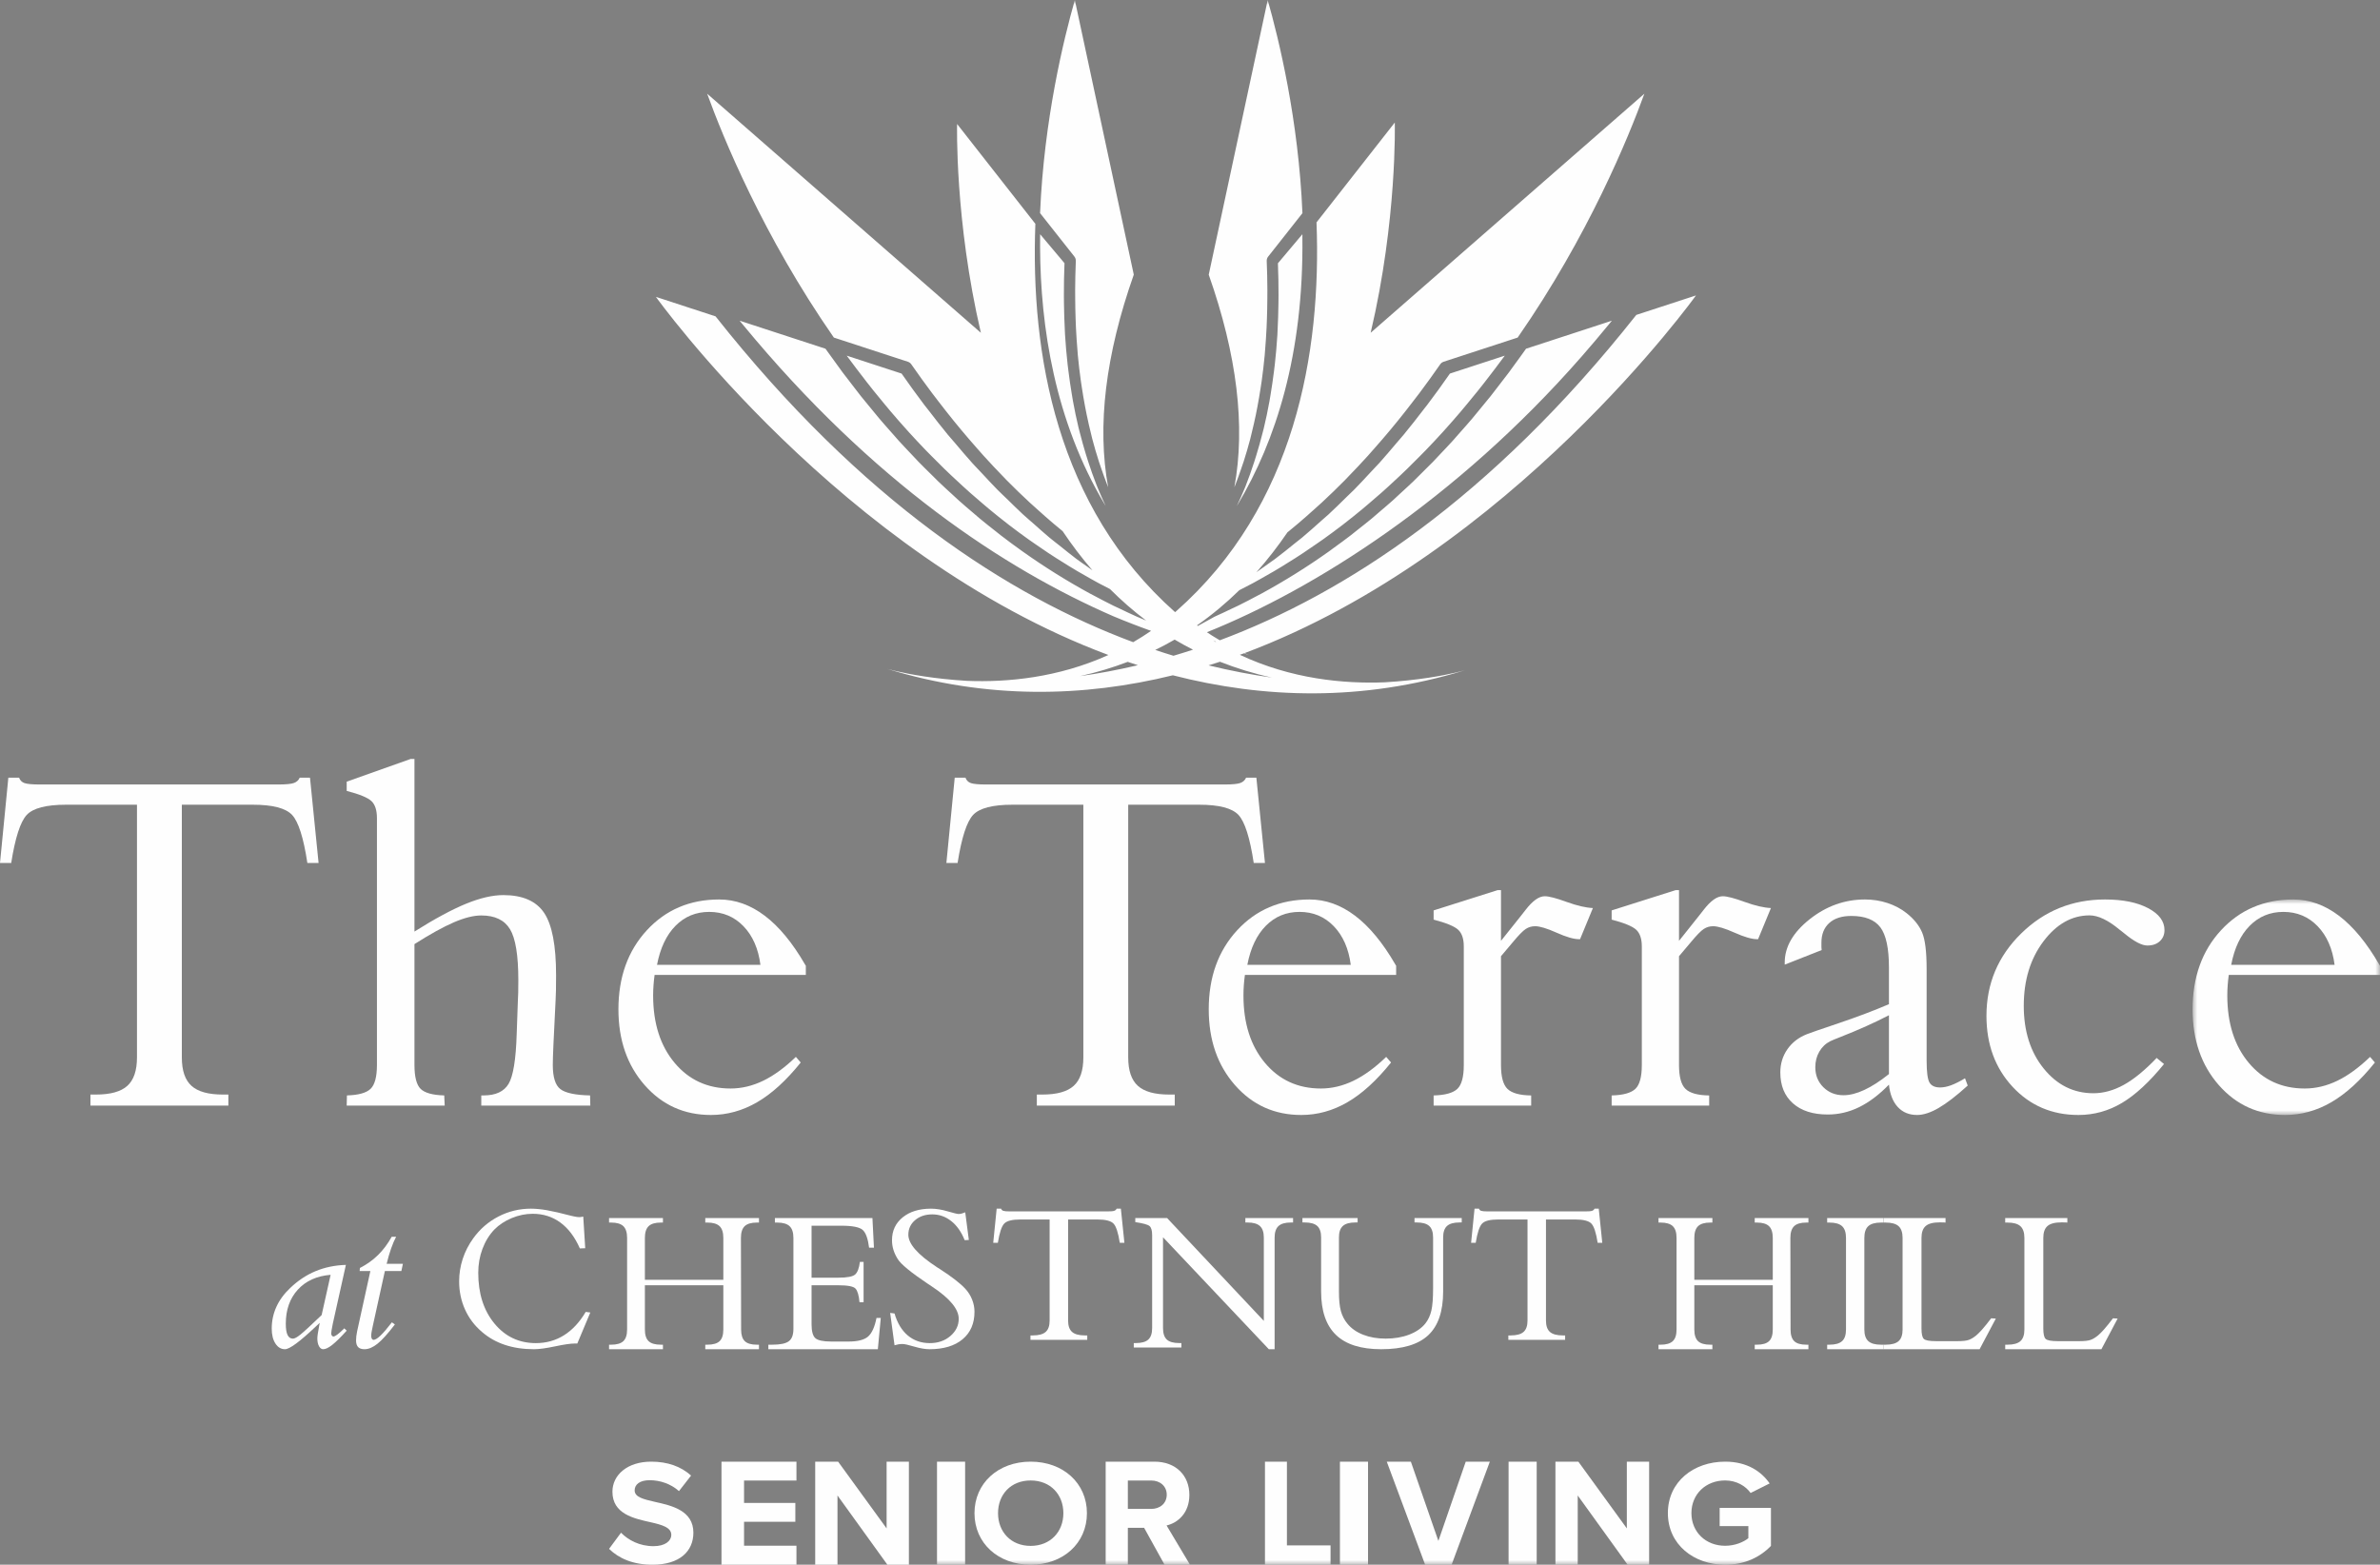 <?xml version="1.0" encoding="UTF-8"?>
<svg xmlns="http://www.w3.org/2000/svg" xmlns:xlink="http://www.w3.org/1999/xlink" width="254px" height="167px" viewBox="0 0 254 167" version="1.1">
  <rect x="0" y="0" width="254" height="167" fill="#808080" stroke="none"/>
  <title>Cut Assets/Homepage/Assets/Footer/bridgeseniorliving-terranceatchestnuthill-hp2023-footer-logo</title>
  <defs>
    <polygon id="path-1" points="0 0 20 0 20 23 0 23"></polygon>
    <polygon id="path-3" points="0 167 254 167 254 0 0 0"></polygon>
  </defs>
  <g id="Symbols" stroke="none" stroke-width="1" fill="none" fill-rule="evenodd">
    <g id="Footer" transform="translate(-212, -209)">
      <g id="Group-85" transform="translate(212, 209)">
        <path d="M19.406,112.856 C19.406,114.261 19.751,115.273 20.438,115.892 C21.126,116.512 22.242,116.821 23.787,116.821 L24.373,116.821 L24.373,118 L9.653,118 L9.653,116.821 L10.238,116.821 C11.783,116.821 12.9,116.512 13.587,115.892 C14.275,115.273 14.618,114.261 14.618,112.856 L14.618,85.886 L7.054,85.886 C4.932,85.886 3.531,86.249 2.852,86.976 C2.173,87.704 1.621,89.414 1.196,92.107 L0,92.107 L0.891,83 L2.037,83 C2.139,83.284 2.33,83.477 2.61,83.576 C2.89,83.677 3.447,83.728 4.279,83.728 L29.671,83.728 C30.519,83.728 31.088,83.673 31.377,83.564 C31.665,83.456 31.869,83.267 31.988,83 L33.083,83 L34,92.107 L32.803,92.107 C32.396,89.414 31.852,87.704 31.173,86.976 C30.494,86.249 29.093,85.886 26.971,85.886 L19.406,85.886 L19.406,112.856 Z" id="Fill-1" fill="#FEFEFE"></path>
        <path d="M55.267,106.854 C55.284,106.568 55.296,106.269 55.305,105.957 C55.313,105.646 55.317,105.195 55.317,104.605 C55.317,101.96 55.021,100.149 54.429,99.171 C53.837,98.195 52.815,97.706 51.364,97.706 C50.546,97.706 49.57,97.95 48.436,98.439 C47.302,98.927 45.9,99.703 44.232,100.764 L44.232,113.653 C44.232,114.933 44.453,115.789 44.895,116.218 C45.337,116.647 46.175,116.88 47.41,116.913 L47.46,118 L37,118 L37.025,116.913 C38.26,116.88 39.102,116.643 39.553,116.206 C40.003,115.768 40.228,114.917 40.228,113.653 L40.228,87.319 C40.228,86.476 40.032,85.87 39.64,85.499 C39.248,85.129 38.368,84.766 37,84.412 L37,83.426 L43.831,81 L44.232,81 L44.232,99.424 C46.4,98.06 48.235,97.07 49.737,96.455 C51.239,95.84 52.564,95.532 53.716,95.532 C55.767,95.532 57.22,96.164 58.07,97.428 C58.921,98.692 59.346,100.908 59.346,104.074 C59.346,104.765 59.341,105.3 59.334,105.679 C59.325,106.058 59.312,106.408 59.296,106.728 L59.096,110.848 C59.096,110.966 59.088,111.126 59.071,111.327 C59.021,112.44 58.996,113.215 58.996,113.653 C58.996,114.967 59.267,115.83 59.809,116.243 C60.351,116.656 61.406,116.88 62.974,116.913 L63,118 L51.364,118 L51.364,116.913 L51.614,116.913 C52.898,116.913 53.787,116.501 54.279,115.675 C54.771,114.849 55.058,113.089 55.142,110.393 L55.267,106.854 Z" id="Fill-3" fill="#FEFEFE"></path>
        <path d="M70.119,102.975 L81.155,102.975 C80.931,101.243 80.327,99.868 79.342,98.85 C78.357,97.834 77.14,97.325 75.689,97.325 C74.273,97.325 73.076,97.817 72.101,98.801 C71.125,99.783 70.464,101.176 70.119,102.975 L70.119,102.975 Z M85.456,113.4 C83.918,115.317 82.368,116.729 80.806,117.637 C79.242,118.546 77.597,119 75.87,119 C73.021,119 70.663,117.937 68.798,115.812 C66.932,113.687 66,110.992 66,107.725 C66,104.292 67.011,101.479 69.031,99.288 C71.052,97.097 73.625,96 76.751,96 C80.188,96 83.245,98.317 85.922,102.95 C85.956,103 85.983,103.042 86,103.076 L86,104.051 L69.86,104.051 C69.808,104.433 69.769,104.805 69.744,105.162 C69.718,105.521 69.704,105.884 69.704,106.25 C69.704,109.216 70.469,111.613 71.997,113.437 C73.526,115.262 75.517,116.175 77.969,116.175 C79.143,116.175 80.3,115.9 81.44,115.35 C82.58,114.8 83.746,113.951 84.938,112.8 L85.456,113.4 Z" id="Fill-5" fill="#FEFEFE"></path>
        <path d="M120.406,112.856 C120.406,114.261 120.751,115.273 121.438,115.892 C122.126,116.512 123.242,116.821 124.787,116.821 L125.373,116.821 L125.373,118 L110.653,118 L110.653,116.821 L111.238,116.821 C112.783,116.821 113.9,116.512 114.587,115.892 C115.275,115.273 115.618,114.261 115.618,112.856 L115.618,85.886 L108.054,85.886 C105.932,85.886 104.531,86.249 103.852,86.976 C103.173,87.704 102.621,89.414 102.196,92.107 L101,92.107 L101.891,83 L103.037,83 C103.139,83.284 103.33,83.477 103.61,83.576 C103.89,83.677 104.447,83.728 105.279,83.728 L130.671,83.728 C131.519,83.728 132.088,83.673 132.376,83.564 C132.665,83.456 132.869,83.267 132.988,83 L134.083,83 L135,92.107 L133.802,92.107 C133.395,89.414 132.852,87.704 132.173,86.976 C131.494,86.249 130.093,85.886 127.971,85.886 L120.406,85.886 L120.406,112.856 Z" id="Fill-7" fill="#FEFEFE"></path>
        <path d="M133.119,102.975 L144.156,102.975 C143.931,101.243 143.327,99.868 142.342,98.85 C141.357,97.834 140.14,97.325 138.69,97.325 C137.274,97.325 136.077,97.817 135.101,98.801 C134.125,99.783 133.464,101.176 133.119,102.975 L133.119,102.975 Z M148.456,113.4 C146.918,115.317 145.369,116.729 143.806,117.637 C142.242,118.546 140.598,119 138.87,119 C136.021,119 133.663,117.937 131.798,115.812 C129.932,113.687 129,110.992 129,107.725 C129,104.292 130.011,101.479 132.032,99.288 C134.052,97.097 136.626,96 139.751,96 C143.189,96 146.245,98.317 148.923,102.95 C148.956,103 148.983,103.042 149,103.076 L149,104.051 L132.86,104.051 C132.809,104.433 132.769,104.805 132.744,105.162 C132.718,105.521 132.705,105.884 132.705,106.25 C132.705,109.216 133.47,111.613 134.997,113.437 C136.526,115.262 138.517,116.175 140.969,116.175 C142.143,116.175 143.3,115.9 144.44,115.35 C145.581,114.8 146.747,113.951 147.938,112.8 L148.456,113.4 Z" id="Fill-9" fill="#FEFEFE"></path>
        <path d="M156.22,101.021 C156.22,100.198 156.021,99.602 155.621,99.232 C155.222,98.862 154.348,98.502 153,98.149 L153,97.166 L159.84,95 L160.19,95 L160.19,100.416 L162.337,97.721 C162.453,97.587 162.611,97.385 162.811,97.116 C163.56,96.142 164.242,95.655 164.858,95.655 C165.308,95.655 166.085,95.857 167.192,96.26 C168.298,96.662 169.235,96.881 170,96.914 L168.627,100.239 L168.527,100.239 C167.961,100.239 167.162,100.009 166.13,99.547 C165.098,99.086 164.334,98.854 163.834,98.854 C163.469,98.854 163.135,98.951 162.836,99.144 C162.537,99.337 162.087,99.795 161.487,100.518 L160.19,102.054 L160.19,113.667 C160.19,114.927 160.422,115.779 160.888,116.224 C161.354,116.669 162.194,116.9 163.411,116.916 L163.411,118 L153,118 L153,116.916 C154.232,116.884 155.076,116.648 155.535,116.212 C155.992,115.775 156.22,114.927 156.22,113.667 L156.22,101.021 Z" id="Fill-11" fill="#FEFEFE"></path>
        <path d="M175.22,101.021 C175.22,100.198 175.02,99.602 174.621,99.232 C174.222,98.862 173.348,98.502 172,98.149 L172,97.166 L178.84,95 L179.189,95 L179.189,100.416 L181.335,97.721 C181.453,97.587 181.611,97.385 181.81,97.116 C182.559,96.142 183.241,95.655 183.858,95.655 C184.306,95.655 185.085,95.857 186.191,96.26 C187.298,96.662 188.234,96.881 189,96.914 L187.627,100.239 L187.527,100.239 C186.961,100.239 186.162,100.009 185.13,99.547 C184.098,99.086 183.332,98.854 182.833,98.854 C182.467,98.854 182.135,98.951 181.835,99.144 C181.535,99.337 181.086,99.795 180.487,100.518 L179.189,102.054 L179.189,113.667 C179.189,114.927 179.422,115.779 179.888,116.224 C180.354,116.669 181.194,116.9 182.409,116.916 L182.409,118 L172,118 L172,116.916 C173.231,116.884 174.076,116.648 174.533,116.212 C174.991,115.775 175.22,114.927 175.22,113.667 L175.22,101.021 Z" id="Fill-13" fill="#FEFEFE"></path>
        <path d="M201.593,108.354 C200.078,109.141 198.364,109.91 196.45,110.664 C195.892,110.881 195.527,111.033 195.353,111.116 C194.847,111.367 194.452,111.74 194.165,112.234 C193.878,112.727 193.734,113.284 193.734,113.903 C193.734,114.757 194.021,115.468 194.595,116.038 C195.171,116.607 195.884,116.892 196.737,116.892 C197.416,116.892 198.16,116.703 198.969,116.326 C199.779,115.949 200.654,115.385 201.593,114.632 L201.593,108.354 Z M201.593,115.762 C200.549,116.833 199.492,117.632 198.421,118.16 C197.35,118.687 196.232,118.95 195.066,118.95 C193.481,118.95 192.242,118.552 191.346,117.758 C190.449,116.963 190,115.861 190,114.455 C190,113.535 190.252,112.71 190.757,111.983 C191.263,111.254 191.967,110.715 192.872,110.363 C193.117,110.262 194.231,109.877 196.215,109.208 C198.199,108.538 199.992,107.86 201.593,107.173 L201.593,103.256 C201.593,101.215 201.288,99.788 200.679,98.975 C200.069,98.163 199.034,97.758 197.572,97.758 C196.563,97.758 195.779,98.009 195.222,98.511 C194.665,99.013 194.387,99.716 194.387,100.619 L194.387,101.097 C194.387,101.197 194.395,101.298 194.413,101.399 L190.471,102.955 L190.471,102.729 C190.471,101.056 191.359,99.515 193.133,98.109 C194.91,96.702 196.875,96 199.034,96 C199.87,96 200.67,96.126 201.437,96.377 C202.202,96.628 202.881,96.987 203.473,97.456 C204.256,98.076 204.809,98.762 205.131,99.515 C205.453,100.269 205.614,101.565 205.614,103.407 L205.614,103.809 L205.614,113.175 C205.614,114.414 205.718,115.205 205.927,115.548 C206.136,115.891 206.51,116.062 207.049,116.062 C207.415,116.062 207.811,115.983 208.239,115.824 C208.663,115.665 209.156,115.418 209.713,115.083 L210,115.861 C208.799,116.95 207.768,117.745 206.906,118.247 C206.045,118.749 205.275,119 204.596,119 C203.743,119 203.055,118.715 202.533,118.147 C202.011,117.578 201.698,116.782 201.593,115.762 L201.593,115.762 Z" id="Fill-15" fill="#FEFEFE"></path>
        <path d="M230.95,113.562 C229.394,115.474 227.897,116.858 226.46,117.716 C225.022,118.571 223.475,119 221.817,119 C218.992,119 216.65,117.998 214.79,115.994 C212.929,113.989 212,111.467 212,108.422 C212,104.981 213.234,102.05 215.704,99.63 C218.172,97.211 221.158,96 224.658,96 C226.552,96 228.082,96.308 229.249,96.924 C230.417,97.539 231,98.32 231,99.268 C231,99.751 230.835,100.146 230.505,100.453 C230.176,100.761 229.732,100.914 229.174,100.914 C228.581,100.914 227.77,100.49 226.739,99.642 C226.569,99.51 226.434,99.401 226.333,99.318 C226.316,99.301 226.282,99.276 226.231,99.243 C224.997,98.212 223.923,97.697 223.009,97.697 C221.115,97.697 219.471,98.624 218.076,100.478 C216.681,102.333 215.982,104.624 215.982,107.351 C215.982,110.061 216.693,112.294 218.114,114.048 C219.534,115.803 221.301,116.68 223.416,116.68 C224.497,116.68 225.58,116.38 226.662,115.782 C227.745,115.183 228.912,114.227 230.164,112.913 L230.95,113.562 Z" id="Fill-17" fill="#FEFEFE"></path>
        <g id="Group-21" transform="translate(234, 96)">
          <mask id="mask-2" fill="white">
            <use xlink:href="#path-1"></use>
          </mask>
          <g id="Clip-20"></g>
          <path d="M4.119,6.975 L15.155,6.975 C14.93,5.243 14.326,3.868 13.341,2.85 C12.357,1.834 11.14,1.325 9.688,1.325 C8.273,1.325 7.076,1.817 6.101,2.801 C5.125,3.783 4.464,5.176 4.119,6.975 L4.119,6.975 Z M19.456,17.4 C17.919,19.317 16.368,20.729 14.806,21.637 C13.242,22.546 11.597,23 9.87,23 C7.021,23 4.663,21.937 2.797,19.812 C0.932,17.687 0,14.992 0,11.725 C0,8.292 1.011,5.479 3.031,3.288 C5.052,1.097 7.625,0 10.751,0 C14.188,0 17.245,2.317 19.922,6.95 C19.957,7 19.982,7.042 20,7.076 L20,8.051 L3.861,8.051 C3.808,8.433 3.769,8.805 3.744,9.162 C3.717,9.521 3.704,9.884 3.704,10.25 C3.704,13.216 4.468,15.613 5.997,17.437 C7.526,19.262 9.517,20.175 11.969,20.175 C13.144,20.175 14.3,19.9 15.44,19.35 C16.579,18.8 17.745,17.951 18.938,16.8 L19.456,17.4 Z" id="Fill-19" fill="#FEFEFE" mask="url(#mask-2)"></path>
        </g>
        <path d="M34.326,140.356 L35.285,136.06 C33.807,136.179 32.641,136.707 31.785,137.643 C30.929,138.58 30.501,139.795 30.501,141.287 C30.501,141.821 30.564,142.22 30.688,142.479 C30.812,142.74 31.006,142.871 31.269,142.871 C31.439,142.871 31.707,142.725 32.073,142.43 C32.438,142.136 33.19,141.445 34.326,140.356 M36.914,135 L35.519,141.268 C35.455,141.591 35.411,141.826 35.386,141.975 C35.36,142.123 35.348,142.237 35.348,142.317 C35.348,142.41 35.372,142.487 35.418,142.549 C35.464,142.612 35.519,142.644 35.583,142.644 C35.675,142.644 35.821,142.569 36.02,142.42 C36.218,142.272 36.46,142.056 36.744,141.772 L37,142.02 C36.361,142.726 35.846,143.232 35.455,143.539 C35.064,143.846 34.745,144 34.496,144 C34.312,144 34.161,143.892 34.043,143.678 C33.926,143.463 33.868,143.188 33.868,142.851 C33.868,142.634 33.928,142.207 34.049,141.574 C34.084,141.402 34.109,141.274 34.123,141.188 L33.666,141.613 C31.982,143.205 30.899,144 30.417,144 C29.998,144 29.656,143.798 29.394,143.396 C29.131,142.993 29,142.459 29,141.792 C29,140.98 29.165,140.209 29.495,139.48 C29.825,138.751 30.321,138.076 30.981,137.456 C31.805,136.67 32.704,136.074 33.681,135.668 C34.658,135.262 35.735,135.039 36.914,135" id="Fill-22" fill="#FEFEFE"></path>
        <path d="M39.78,141.544 C39.729,141.767 39.688,141.967 39.659,142.148 C39.63,142.328 39.615,142.47 39.615,142.574 C39.615,142.707 39.639,142.81 39.686,142.887 C39.734,142.963 39.795,143.001 39.868,143.001 C40.044,143.001 40.293,142.847 40.615,142.538 C40.938,142.229 41.341,141.759 41.824,141.128 L42.143,141.357 C41.403,142.328 40.788,143.012 40.297,143.407 C39.806,143.803 39.34,144 38.901,144 C38.593,144 38.366,143.924 38.219,143.771 C38.073,143.619 38,143.383 38,143.064 C38,142.918 38.009,142.767 38.027,142.61 C38.045,142.454 38.073,142.287 38.11,142.106 L39.527,135.653 L38.384,135.653 L38.407,135.331 C39.132,134.963 39.775,134.505 40.335,133.957 C40.896,133.409 41.385,132.756 41.802,132 L42.275,132 C42.092,132.34 41.914,132.755 41.742,133.244 C41.57,133.733 41.41,134.28 41.264,134.883 L43,134.883 L42.835,135.653 L41.077,135.653 L39.78,141.544 Z" id="Fill-24" fill="#FEFEFE"></path>
        <path d="M61.885,133.243 C61.349,132.025 60.655,131.103 59.804,130.481 C58.953,129.858 57.972,129.546 56.86,129.546 C56.102,129.546 55.355,129.698 54.618,130.002 C53.881,130.308 53.258,130.718 52.749,131.237 C52.206,131.811 51.786,132.497 51.488,133.295 C51.189,134.093 51.04,134.945 51.04,135.849 C51.04,138.053 51.615,139.856 52.764,141.253 C53.913,142.649 55.389,143.349 57.191,143.349 C58.303,143.349 59.305,143.068 60.196,142.507 C61.087,141.947 61.858,141.118 62.508,140.018 L63,140.082 L61.613,143.39 L61.352,143.39 C60.903,143.39 60.2,143.492 59.242,143.695 C58.283,143.897 57.533,144 56.99,144 C55.845,144 54.809,143.845 53.885,143.537 C52.96,143.229 52.142,142.767 51.433,142.151 C50.641,141.478 50.039,140.678 49.623,139.75 C49.208,138.823 49,137.823 49,136.752 C49,135.94 49.127,135.143 49.382,134.361 C49.636,133.581 50.012,132.848 50.508,132.162 C51.225,131.167 52.122,130.391 53.201,129.834 C54.28,129.278 55.432,129 56.659,129 C57.168,129 57.735,129.055 58.362,129.163 C58.989,129.272 59.848,129.469 60.94,129.755 C60.994,129.77 61.071,129.788 61.171,129.809 C61.453,129.871 61.664,129.904 61.804,129.904 C61.878,129.904 61.952,129.898 62.026,129.886 C62.099,129.876 62.173,129.861 62.246,129.84 L62.458,133.223 L61.885,133.243 Z" id="Fill-26" fill="#FEFEFE"></path>
        <path d="M68.824,141.899 C68.824,142.473 68.956,142.886 69.221,143.139 C69.485,143.392 69.922,143.518 70.532,143.518 L70.75,143.518 L70.75,144 L65,144 L65,143.518 L65.218,143.518 C65.82,143.518 66.256,143.392 66.524,143.139 C66.792,142.886 66.926,142.473 66.926,141.899 L66.926,132.122 C66.926,131.541 66.792,131.123 66.524,130.866 C66.256,130.61 65.82,130.482 65.218,130.482 L65,130.482 L65,130 L70.75,130 L70.75,130.482 L70.532,130.482 C69.929,130.482 69.494,130.61 69.225,130.866 C68.958,131.123 68.824,131.541 68.824,132.122 L68.824,136.59 L77.196,136.59 L77.196,132.122 C77.196,131.541 77.062,131.123 76.794,130.866 C76.526,130.61 76.09,130.482 75.488,130.482 L75.269,130.482 L75.269,130 L81,130 L81,130.482 L80.782,130.482 C80.18,130.482 79.744,130.61 79.476,130.866 C79.208,131.123 79.074,131.541 79.074,132.122 L79.094,141.899 C79.094,142.473 79.224,142.886 79.486,143.139 C79.747,143.392 80.18,143.518 80.782,143.518 L81,143.518 L81,144 L75.269,144 L75.269,143.518 L75.488,143.518 C76.097,143.518 76.534,143.392 76.799,143.139 C77.064,142.886 77.196,142.473 77.196,141.899 L77.196,137.175 L68.824,137.175 L68.824,141.899 Z" id="Fill-28" fill="#FEFEFE"></path>
        <path d="M82,144 L82,143.518 L82.416,143.518 C83.267,143.518 83.856,143.395 84.184,143.149 C84.512,142.903 84.675,142.467 84.675,141.837 L84.675,132.122 C84.675,131.541 84.539,131.123 84.265,130.866 C83.991,130.61 83.547,130.482 82.933,130.482 L82.699,130.482 L82.699,130 L93.108,130 L93.27,133.167 L92.753,133.167 C92.631,132.203 92.404,131.572 92.07,131.271 C91.735,130.97 90.973,130.819 89.784,130.819 L86.612,130.819 L86.612,136.365 L89.47,136.365 C90.423,136.365 91.023,136.248 91.274,136.016 C91.523,135.784 91.689,135.34 91.77,134.684 L92.165,134.684 L92.165,138.989 L91.73,138.989 C91.662,138.25 91.518,137.763 91.299,137.528 C91.079,137.292 90.47,137.175 89.47,137.175 L86.612,137.175 L86.612,141.335 C86.612,142.087 86.747,142.582 87.017,142.821 C87.287,143.06 87.855,143.181 88.72,143.181 L90.554,143.181 C91.534,143.181 92.228,143.004 92.637,142.653 C93.046,142.3 93.348,141.636 93.544,140.659 L94,140.659 L93.686,144 L82,144 Z" id="Fill-30" fill="#FEFEFE"></path>
        <path d="M95.467,143.579 L95,140.124 L95.467,140.187 C95.765,141.209 96.237,141.992 96.884,142.535 C97.531,143.077 98.314,143.349 99.235,143.349 C100.107,143.349 100.839,143.095 101.431,142.587 C102.022,142.079 102.318,141.468 102.318,140.754 C102.318,139.724 101.38,138.587 99.505,137.34 C99.353,137.235 99.239,137.158 99.163,137.108 C99.135,137.088 99.087,137.056 99.017,137.015 C97.211,135.803 96.142,134.924 95.81,134.379 C95.603,134.048 95.449,133.719 95.348,133.39 C95.247,133.061 95.197,132.718 95.197,132.361 C95.197,131.353 95.578,130.541 96.34,129.924 C97.1,129.308 98.107,129 99.359,129 C99.9,129 100.491,129.094 101.135,129.284 C101.778,129.472 102.166,129.567 102.297,129.567 C102.408,129.567 102.522,129.551 102.64,129.52 C102.758,129.488 102.882,129.445 103.013,129.389 L103.397,132.34 L102.951,132.361 C102.598,131.479 102.121,130.799 101.519,130.324 C100.917,129.848 100.242,129.609 99.495,129.609 C98.754,129.609 98.144,129.814 97.662,130.224 C97.181,130.633 96.941,131.153 96.941,131.783 C96.941,132.757 97.945,133.901 99.951,135.218 C99.986,135.239 100.006,135.253 100.013,135.26 C100.083,135.303 100.183,135.365 100.315,135.45 C101.588,136.275 102.488,136.972 103.013,137.54 C103.325,137.876 103.567,138.259 103.741,138.689 C103.913,139.121 104,139.557 104,139.997 C104,141.252 103.576,142.232 102.728,142.939 C101.88,143.646 100.702,144 99.194,144 C98.744,144 98.204,143.907 97.574,143.722 C96.944,143.536 96.526,143.443 96.319,143.443 C96.16,143.443 96.011,143.455 95.872,143.48 C95.734,143.505 95.599,143.537 95.467,143.579" id="Fill-32" fill="#FEFEFE"></path>
        <path d="M113.991,140.943 C113.991,141.504 114.133,141.909 114.416,142.156 C114.699,142.405 115.158,142.528 115.795,142.528 L116.035,142.528 L116.035,143 L109.974,143 L109.974,142.528 L110.216,142.528 C110.852,142.528 111.312,142.405 111.595,142.156 C111.878,141.909 112.019,141.504 112.019,140.943 L112.019,130.154 L108.905,130.154 C108.03,130.154 107.454,130.299 107.175,130.59 C106.895,130.882 106.667,131.566 106.493,132.643 L106,132.643 L106.367,129 L106.839,129 C106.881,129.113 106.959,129.19 107.074,129.231 C107.19,129.271 107.419,129.291 107.762,129.291 L118.217,129.291 C118.566,129.291 118.801,129.27 118.92,129.226 C119.038,129.183 119.122,129.107 119.171,129 L119.622,129 L120,132.643 L119.507,132.643 C119.339,131.566 119.115,130.882 118.836,130.59 C118.556,130.299 117.979,130.154 117.106,130.154 L113.991,130.154 L113.991,140.943 Z" id="Fill-34" fill="#FEFEFE"></path>
        <path d="M124.121,141.745 C124.121,142.311 124.256,142.719 124.525,142.968 C124.794,143.219 125.239,143.343 125.858,143.343 L126.081,143.343 L126.081,143.819 L121,143.819 L121,143.343 L121.222,143.343 C121.834,143.343 122.278,143.219 122.55,142.968 C122.823,142.719 122.959,142.311 122.959,141.745 L122.959,131.821 C122.959,131.328 122.864,131.005 122.677,130.85 C122.488,130.695 121.983,130.556 121.161,130.435 L121.161,130 L124.555,130 L134.879,140.977 L134.879,132.095 C134.879,131.521 134.741,131.108 134.465,130.855 C134.188,130.602 133.747,130.476 133.141,130.476 L132.909,130.476 L132.909,130 L138,130 L138,130.476 L137.767,130.476 C137.161,130.476 136.72,130.602 136.444,130.855 C136.169,131.108 136.03,131.521 136.03,132.095 L136.03,144 L135.413,144 L124.121,132.053 L124.121,141.745 Z" id="Fill-36" fill="#FEFEFE"></path>
        <path d="M144.888,130 L144.888,130.471 L144.653,130.471 C144.04,130.471 143.594,130.596 143.314,130.846 C143.035,131.096 142.896,131.505 142.896,132.072 L142.896,137.846 C142.896,138.733 142.965,139.429 143.104,139.932 C143.245,140.436 143.473,140.882 143.795,141.268 C144.21,141.782 144.773,142.177 145.481,142.453 C146.19,142.731 146.991,142.869 147.884,142.869 C148.824,142.869 149.666,142.723 150.413,142.434 C151.159,142.144 151.734,141.741 152.136,141.229 C152.428,140.854 152.637,140.402 152.76,139.872 C152.883,139.342 152.943,138.553 152.943,137.505 L152.943,132.072 C152.943,131.505 152.805,131.096 152.529,130.846 C152.254,130.596 151.805,130.471 151.185,130.471 L150.961,130.471 L150.961,130 L156,130 L156,130.471 L155.775,130.471 C155.155,130.471 154.707,130.596 154.431,130.846 C154.155,131.096 154.016,131.505 154.016,132.072 L154.016,137.846 C154.016,139.966 153.484,141.523 152.417,142.514 C151.351,143.505 149.679,144 147.403,144 C145.242,144 143.634,143.491 142.578,142.473 C141.522,141.456 140.994,139.913 140.994,137.846 L140.994,132.072 C140.994,131.505 140.856,131.096 140.58,130.846 C140.303,130.596 139.855,130.471 139.235,130.471 L139,130.471 L139,130 L144.888,130 Z" id="Fill-38" fill="#FEFEFE"></path>
        <path d="M164.991,140.943 C164.991,141.504 165.133,141.909 165.415,142.156 C165.698,142.405 166.158,142.528 166.795,142.528 L167.035,142.528 L167.035,143 L160.974,143 L160.974,142.528 L161.215,142.528 C161.852,142.528 162.312,142.405 162.595,142.156 C162.878,141.909 163.02,141.504 163.02,140.943 L163.02,130.154 L159.905,130.154 C159.031,130.154 158.454,130.299 158.175,130.59 C157.895,130.882 157.667,131.566 157.493,132.643 L157,132.643 L157.367,129 L157.84,129 C157.881,129.113 157.959,129.19 158.075,129.231 C158.19,129.271 158.42,129.291 158.763,129.291 L169.217,129.291 C169.566,129.291 169.801,129.27 169.919,129.226 C170.038,129.183 170.123,129.107 170.171,129 L170.622,129 L171,132.643 L170.507,132.643 C170.339,131.566 170.115,130.882 169.836,130.59 C169.555,130.299 168.979,130.154 168.106,130.154 L164.991,130.154 L164.991,140.943 Z" id="Fill-40" fill="#FEFEFE"></path>
        <path d="M180.823,141.899 C180.823,142.473 180.956,142.886 181.22,143.139 C181.486,143.392 181.922,143.518 182.532,143.518 L182.75,143.518 L182.75,144 L177,144 L177,143.518 L177.218,143.518 C177.82,143.518 178.256,143.392 178.524,143.139 C178.792,142.886 178.926,142.473 178.926,141.899 L178.926,132.122 C178.926,131.541 178.792,131.123 178.524,130.866 C178.256,130.61 177.82,130.482 177.218,130.482 L177,130.482 L177,130 L182.75,130 L182.75,130.482 L182.532,130.482 C181.929,130.482 181.494,130.61 181.225,130.866 C180.957,131.123 180.823,131.541 180.823,132.122 L180.823,136.59 L189.195,136.59 L189.195,132.122 C189.195,131.541 189.061,131.123 188.794,130.866 C188.525,130.61 188.09,130.482 187.488,130.482 L187.269,130.482 L187.269,130 L193,130 L193,130.482 L192.781,130.482 C192.179,130.482 191.744,130.61 191.476,130.866 C191.208,131.123 191.074,131.541 191.074,132.122 L191.093,141.899 C191.093,142.473 191.224,142.886 191.486,143.139 C191.747,143.392 192.179,143.518 192.781,143.518 L193,143.518 L193,144 L187.269,144 L187.269,143.518 L187.488,143.518 C188.096,143.518 188.534,143.392 188.798,143.139 C189.064,142.886 189.195,142.473 189.195,141.899 L189.195,137.175 L180.823,137.175 L180.823,141.899 Z" id="Fill-42" fill="#FEFEFE"></path>
        <path d="M198.968,141.899 C198.968,142.467 199.108,142.877 199.388,143.134 C199.668,143.39 200.123,143.518 200.751,143.518 L201,143.518 L201,144 L195,144 L195,143.518 L195.227,143.518 C195.855,143.518 196.311,143.392 196.59,143.139 C196.87,142.886 197.01,142.473 197.01,141.899 L197.01,132.122 C197.01,131.541 196.87,131.123 196.59,130.866 C196.311,130.61 195.855,130.482 195.227,130.482 L195,130.482 L195,130 L200.98,130 L200.98,130.482 L200.751,130.482 C200.123,130.482 199.668,130.61 199.388,130.866 C199.108,131.123 198.968,131.541 198.968,132.122 L198.968,141.899 Z" id="Fill-44" fill="#FEFEFE"></path>
        <path d="M205.067,141.797 C205.067,142.37 205.15,142.738 205.315,142.898 C205.48,143.059 205.916,143.139 206.619,143.139 L208.933,143.139 C209.468,143.139 209.861,143.094 210.111,143.005 C210.361,142.917 210.623,142.759 210.898,142.535 C211.081,142.384 211.3,142.163 211.558,141.873 C211.814,141.583 212.129,141.192 212.503,140.699 L213,140.731 L211.268,144 L201,144 L201,143.518 L201.233,143.518 C201.873,143.518 202.336,143.392 202.621,143.139 C202.906,142.886 203.049,142.473 203.049,141.899 L203.049,132.122 C203.049,131.541 202.906,131.123 202.621,130.866 C202.336,130.61 201.873,130.482 201.233,130.482 L201,130.482 L201,130 L207.633,130 L207.633,130.482 C207.563,130.476 207.484,130.469 207.395,130.467 C207.308,130.463 207.18,130.462 207.01,130.462 C206.313,130.462 205.815,130.591 205.515,130.851 C205.216,131.11 205.067,131.533 205.067,132.122 L205.067,141.797 Z" id="Fill-46" fill="#FEFEFE"></path>
        <path d="M218.067,141.797 C218.067,142.37 218.15,142.738 218.315,142.898 C218.48,143.059 218.916,143.139 219.619,143.139 L221.933,143.139 C222.468,143.139 222.861,143.094 223.111,143.005 C223.361,142.917 223.623,142.759 223.898,142.535 C224.081,142.384 224.3,142.163 224.558,141.873 C224.814,141.583 225.129,141.192 225.503,140.699 L226,140.731 L224.268,144 L214,144 L214,143.518 L214.233,143.518 C214.873,143.518 215.336,143.392 215.621,143.139 C215.906,142.886 216.049,142.473 216.049,141.899 L216.049,132.122 C216.049,131.541 215.906,131.123 215.621,130.866 C215.336,130.61 214.873,130.482 214.233,130.482 L214,130.482 L214,130 L220.633,130 L220.633,130.482 C220.563,130.476 220.484,130.469 220.395,130.467 C220.308,130.463 220.18,130.462 220.01,130.462 C219.313,130.462 218.815,130.591 218.515,130.851 C218.216,131.11 218.067,131.533 218.067,132.122 L218.067,141.797 Z" id="Fill-48" fill="#FEFEFE"></path>
        <path d="M66.276,163.584 C67.045,164.366 68.24,165.021 69.745,165.021 C71.022,165.021 71.644,164.43 71.644,163.823 C71.644,163.025 70.695,162.753 69.435,162.466 C67.651,162.067 65.36,161.588 65.36,159.209 C65.36,157.437 66.931,156 69.5,156 C71.235,156 72.675,156.511 73.755,157.485 L72.462,159.145 C71.578,158.347 70.4,157.98 69.336,157.98 C68.289,157.98 67.732,158.427 67.732,159.066 C67.732,159.784 68.649,160.007 69.909,160.295 C71.709,160.694 74,161.221 74,163.584 C74,165.531 72.576,167 69.631,167 C67.536,167 66.031,166.314 65,165.308 L66.276,163.584 Z" id="Fill-50" fill="#FEFEFE"></path>
        <polygon id="Fill-52" fill="#FEFEFE" points="77 156 85 156 85 158.012 79.407 158.012 79.407 160.403 84.881 160.403 84.881 162.415 79.407 162.415 79.407 164.972 85 164.972 85 167 77 167"></polygon>
        <polygon id="Fill-54" fill="#FEFEFE" points="89.379 159.612 89.379 167 87 167 87 156 89.446 156 94.621 163.124 94.621 156 97 156 97 167 94.705 167"></polygon>
        <mask id="mask-4" fill="white">
          <use xlink:href="#path-3"></use>
        </mask>
        <g id="Clip-57"></g>
        <polygon id="Fill-56" fill="#FEFEFE" mask="url(#mask-4)" points="100 167 103 167 103 156 100 156"></polygon>
        <path d="M109.991,158.009 C107.874,158.009 106.513,159.507 106.513,161.5 C106.513,163.477 107.874,164.991 109.991,164.991 C112.109,164.991 113.486,163.477 113.486,161.5 C113.486,159.507 112.109,158.009 109.991,158.009 M109.991,156 C113.469,156 116,158.296 116,161.5 C116,164.704 113.469,167 109.991,167 C106.531,167 104,164.704 104,161.5 C104,158.296 106.531,156 109.991,156" id="Fill-58" fill="#FEFEFE" mask="url(#mask-4)"></path>
        <path d="M122.85,158.012 L120.367,158.012 L120.367,161.046 L122.85,161.046 C123.8,161.046 124.517,160.453 124.517,159.529 C124.517,158.606 123.8,158.012 122.85,158.012 L122.85,158.012 Z M122.1,163.058 L120.367,163.058 L120.367,167 L118,167 L118,156 L123.2,156 C125.517,156 126.933,157.501 126.933,159.546 C126.933,161.492 125.7,162.531 124.5,162.811 L127,167 L124.284,167 L122.1,163.058 Z" id="Fill-59" fill="#FEFEFE" mask="url(#mask-4)"></path>
        <polygon id="Fill-60" fill="#FEFEFE" mask="url(#mask-4)" points="135 156 137.344 156 137.344 164.938 142 164.938 142 167 135 167"></polygon>
        <polygon id="Fill-61" fill="#FEFEFE" mask="url(#mask-4)" points="143 167 146 167 146 156 143 156"></polygon>
        <polygon id="Fill-62" fill="#FEFEFE" mask="url(#mask-4)" points="148 156 150.571 156 153.508 164.46 156.428 156 159 156 154.92 167 152.095 167"></polygon>
        <polygon id="Fill-63" fill="#FEFEFE" mask="url(#mask-4)" points="161 167 164 167 164 156 161 156"></polygon>
        <polygon id="Fill-64" fill="#FEFEFE" mask="url(#mask-4)" points="168.379 159.612 168.379 167 166 167 166 156 168.446 156 173.621 163.124 173.621 156 176 156 176 167 173.705 167"></polygon>
        <path d="M184.111,156 C186.487,156 187.985,157.067 188.862,158.324 L186.831,159.343 C186.297,158.595 185.316,158.006 184.111,158.006 C182.028,158.006 180.513,159.486 180.513,161.492 C180.513,163.498 182.028,164.978 184.111,164.978 C185.161,164.978 186.091,164.58 186.59,164.167 L186.59,162.877 L183.526,162.877 L183.526,160.935 L189,160.935 L189,164.994 C187.83,166.204 186.194,167 184.111,167 C180.754,167 178,164.835 178,161.492 C178,158.133 180.754,156 184.111,156" id="Fill-65" fill="#FEFEFE" mask="url(#mask-4)"></path>
        <path d="M114.471,72.508 C114.471,72.508 114.492,72.502 114.529,72.492 C114.493,72.502 114.471,72.508 114.471,72.508" id="Fill-66" fill="#080202" mask="url(#mask-4)"></path>
        <path d="M114.042,72.699 C114.015,72.709 114,72.715 114,72.715 C114.184,72.603 114.355,72.482 114.538,72.369 C114.691,72.343 114.847,72.313 115,72.285 C114.483,72.526 114.15,72.658 114.042,72.699" id="Fill-67" fill="#080202" mask="url(#mask-4)"></path>
        <path d="M114,72.71 C114.109,72.669 114.446,72.537 114.968,72.296 C114.979,72.294 114.99,72.292 115,72.29 C114.464,72.531 114.113,72.668 114,72.71" id="Fill-68" fill="#040201" mask="url(#mask-4)"></path>
        <path d="M114,72.71 C114.109,72.669 114.446,72.537 114.968,72.296 C114.979,72.294 114.99,72.292 115,72.29 C114.464,72.531 114.113,72.668 114,72.71" id="Fill-69" fill="#040201" mask="url(#mask-4)"></path>
        <path d="M114,72.611 C114.339,72.544 114.664,72.459 115,72.389 C114.356,72.546 114,72.611 114,72.611" id="Fill-70" fill="#080202" mask="url(#mask-4)"></path>
        <path d="M114,71.615 C114.121,71.588 114.244,71.558 114.366,71.531 C114.374,71.528 114.383,71.526 114.392,71.525 C114.594,71.48 114.796,71.433 115,71.385 C114.796,71.433 114.121,71.588 114,71.615" id="Fill-71" fill="#080202" mask="url(#mask-4)"></path>
        <path d="M137.529,72.508 C137.529,72.508 137.508,72.502 137.471,72.492 C137.507,72.502 137.529,72.508 137.529,72.508" id="Fill-72" fill="#080202" mask="url(#mask-4)"></path>
        <path d="M137.958,72.699 C137.985,72.709 138,72.715 138,72.715 C137.816,72.603 137.645,72.482 137.462,72.369 C137.309,72.343 137.153,72.313 137,72.285 C137.517,72.526 137.85,72.658 137.958,72.699" id="Fill-73" fill="#080202" mask="url(#mask-4)"></path>
        <path d="M138,72.71 C137.891,72.669 137.554,72.537 137.032,72.296 C137.021,72.294 137.01,72.292 137,72.29 C137.536,72.531 137.887,72.668 138,72.71" id="Fill-74" fill="#040201" mask="url(#mask-4)"></path>
        <path d="M138,72.71 C137.891,72.669 137.554,72.537 137.032,72.296 C137.021,72.294 137.01,72.292 137,72.29 C137.536,72.531 137.887,72.668 138,72.71" id="Fill-75" fill="#040201" mask="url(#mask-4)"></path>
        <path d="M138,72.611 C137.661,72.544 137.336,72.459 137,72.389 C137.644,72.546 138,72.611 138,72.611" id="Fill-76" fill="#080202" mask="url(#mask-4)"></path>
        <path d="M136,71.385 C136.204,71.433 136.406,71.48 136.608,71.525 C136.617,71.526 136.626,71.528 136.634,71.531 C136.756,71.558 136.879,71.588 137,71.615 C136.879,71.588 136.204,71.433 136,71.385" id="Fill-77" fill="#080202" mask="url(#mask-4)"></path>
        <path d="M94.598,71.527 C94.594,71.526 94.591,71.525 94.587,71.524 C94.325,71.451 94.353,71.461 94.598,71.527" id="Fill-78" fill="#FEFEFE" mask="url(#mask-4)"></path>
        <path d="M129.467,68.346 C129.549,68.384 129.629,68.423 129.712,68.461 C129.734,68.471 129.756,68.48 129.778,68.49 C129.759,68.497 129.741,68.503 129.722,68.51 C129.637,68.458 129.553,68.399 129.467,68.346 M135.748,72.318 C133.614,72.021 131.35,71.594 128.981,71.014 C129.387,70.888 129.792,70.76 130.196,70.627 C131.938,71.315 133.782,71.889 135.748,72.318 M115.252,72.163 C117.051,71.77 118.745,71.252 120.356,70.639 C120.716,70.761 121.077,70.88 121.44,70.996 C119.281,71.505 117.21,71.89 115.252,72.163 M125.362,68.264 C125.998,68.641 126.651,68.999 127.322,69.338 C126.619,69.569 125.923,69.785 125.235,69.988 C124.594,69.793 123.946,69.589 123.291,69.369 C124.001,69.021 124.691,68.653 125.362,68.264 M181,31.53 L174.63,33.61 C159.048,53.311 143.443,63.38 130.184,68.336 C130.164,68.324 130.144,68.313 130.124,68.302 C130.052,68.259 129.98,68.215 129.908,68.172 C129.725,68.062 129.541,67.955 129.359,67.84 C129.295,67.8 129.232,67.756 129.169,67.715 C129.047,67.637 128.926,67.557 128.805,67.476 C140.23,62.898 155.383,53.364 168.754,38.099 C168.883,37.951 169.012,37.799 169.142,37.65 C169.525,37.209 169.909,36.764 170.292,36.312 C170.635,35.907 170.977,35.493 171.32,35.079 C171.507,34.854 171.694,34.633 171.881,34.404 C171.928,34.346 171.976,34.285 172.023,34.227 L162.865,37.218 C162.46,37.796 162.046,38.355 161.634,38.919 C161.439,39.185 161.247,39.46 161.051,39.724 C160.62,40.301 160.182,40.861 159.745,41.423 C159.528,41.702 159.315,41.989 159.096,42.264 C158.676,42.792 158.247,43.304 157.821,43.819 C157.577,44.112 157.339,44.414 157.094,44.702 C156.675,45.196 156.248,45.672 155.822,46.153 C155.564,46.445 155.309,46.746 155.049,47.033 C154.627,47.499 154.197,47.947 153.769,48.399 C153.498,48.686 153.23,48.981 152.957,49.263 C152.533,49.699 152.102,50.118 151.673,50.542 C151.388,50.823 151.107,51.113 150.82,51.389 C150.376,51.815 149.925,52.223 149.475,52.636 C149.197,52.892 148.922,53.158 148.642,53.408 C148.177,53.824 147.704,54.221 147.234,54.622 C146.96,54.856 146.691,55.098 146.415,55.327 C145.908,55.748 145.393,56.15 144.878,56.556 C144.634,56.748 144.394,56.95 144.148,57.139 C143.556,57.594 142.956,58.03 142.355,58.465 C142.182,58.59 142.011,58.724 141.836,58.848 C139.499,60.507 137.097,62.008 134.632,63.35 C134.529,63.406 134.422,63.457 134.318,63.513 C133.6,63.899 132.879,64.277 132.151,64.636 C131.934,64.742 131.714,64.838 131.497,64.942 C130.877,65.24 130.257,65.537 129.63,65.815 C129.528,65.86 128.551,66.408 127.834,66.805 C127.806,66.785 127.777,66.765 127.749,66.745 C129.376,65.608 130.877,64.349 132.263,62.991 C132.761,62.738 133.258,62.485 133.751,62.219 C134.015,62.076 134.277,61.926 134.54,61.779 C135.026,61.508 135.511,61.233 135.993,60.949 C136.278,60.781 136.562,60.609 136.846,60.436 C137.31,60.153 137.772,59.864 138.231,59.57 C138.505,59.394 138.78,59.217 139.054,59.036 C139.545,58.712 140.032,58.377 140.517,58.039 C140.747,57.879 140.978,57.723 141.206,57.56 C141.912,57.055 142.615,56.538 143.31,56.003 C143.347,55.974 143.383,55.944 143.42,55.916 C144.079,55.406 144.733,54.882 145.382,54.345 C145.604,54.161 145.824,53.97 146.045,53.783 C146.508,53.391 146.969,52.996 147.427,52.591 C147.677,52.369 147.925,52.144 148.174,51.918 C148.604,51.527 149.031,51.13 149.457,50.727 C149.703,50.493 149.95,50.259 150.194,50.021 C150.638,49.59 151.078,49.149 151.515,48.704 C151.727,48.489 151.941,48.278 152.151,48.059 C152.771,47.417 153.385,46.763 153.993,46.093 C154.042,46.039 154.091,45.984 154.141,45.929 C154.736,45.27 155.325,44.596 155.908,43.911 C156.123,43.658 156.335,43.398 156.549,43.142 C156.946,42.665 157.343,42.184 157.735,41.695 C157.978,41.392 158.219,41.085 158.46,40.776 C158.82,40.316 159.177,39.851 159.533,39.38 C159.778,39.056 160.022,38.731 160.264,38.402 C160.374,38.253 160.487,38.109 160.596,37.958 L160.581,37.963 L154.74,39.87 C154.739,39.871 154.739,39.871 154.739,39.871 C153.941,41.02 153.128,42.141 152.302,43.232 C152.197,43.371 152.089,43.499 151.983,43.636 C151.26,44.582 150.531,45.515 149.787,46.416 C149.542,46.714 149.288,46.99 149.041,47.283 C148.429,48.006 147.818,48.732 147.193,49.426 C146.923,49.725 146.644,50.003 146.372,50.297 C145.759,50.958 145.148,51.624 144.523,52.256 C144.245,52.538 143.958,52.798 143.677,53.074 C143.047,53.693 142.42,54.317 141.779,54.907 C141.515,55.15 141.243,55.373 140.977,55.611 C140.309,56.209 139.641,56.809 138.962,57.376 C138.717,57.579 138.466,57.764 138.22,57.963 C137.51,58.539 136.8,59.116 136.077,59.657 C135.832,59.841 135.581,60.005 135.335,60.185 C134.922,60.486 134.504,60.775 134.089,61.071 C135.288,59.72 136.392,58.293 137.405,56.808 C137.453,56.77 137.501,56.734 137.549,56.695 C137.876,56.427 138.203,56.157 138.528,55.881 C139.112,55.386 139.69,54.875 140.265,54.356 C140.538,54.11 140.813,53.87 141.084,53.619 C141.914,52.847 142.736,52.055 143.547,51.233 C143.659,51.119 143.769,50.997 143.88,50.882 C144.587,50.158 145.285,49.416 145.976,48.653 C146.24,48.362 146.5,48.061 146.762,47.764 C147.303,47.15 147.841,46.526 148.373,45.889 C148.648,45.559 148.922,45.226 149.194,44.89 C149.732,44.227 150.263,43.549 150.79,42.861 C151.025,42.555 151.262,42.254 151.495,41.943 C152.242,40.943 152.982,39.926 153.707,38.877 C153.794,38.75 153.922,38.656 154.07,38.608 L161.074,36.32 L161.97,36.028 C169.531,25.15 173.809,14.634 175.492,10 L146.28,35.516 C149.127,23.419 148.856,13.077 148.856,13.077 L140.502,23.735 C141.032,37.602 138.239,54.025 125.518,65.243 C125.482,65.275 125.445,65.303 125.409,65.334 C112.751,54.118 109.969,37.73 110.497,23.889 L102.144,13.233 C102.144,13.233 101.876,23.488 104.681,35.518 L75.469,10 C77.152,14.634 81.429,25.15 88.991,36.028 L89.971,36.348 L96.89,38.608 C96.964,38.632 97.034,38.668 97.095,38.714 C97.156,38.759 97.21,38.815 97.254,38.879 C97.264,38.893 97.275,38.907 97.285,38.922 C97.999,39.952 98.726,40.954 99.462,41.938 C99.698,42.253 99.938,42.559 100.177,42.87 C100.701,43.554 101.23,44.228 101.765,44.889 C102.038,45.225 102.312,45.558 102.587,45.888 C103.121,46.528 103.66,47.154 104.204,47.771 C104.463,48.064 104.719,48.361 104.981,48.649 C105.684,49.426 106.397,50.183 107.117,50.921 C107.215,51.021 107.31,51.127 107.408,51.227 C108.223,52.054 109.051,52.851 109.887,53.628 C110.144,53.867 110.406,54.095 110.666,54.329 C111.256,54.863 111.85,55.387 112.449,55.895 C112.762,56.16 113.076,56.42 113.391,56.677 C113.396,56.681 113.401,56.685 113.406,56.689 C114.381,58.14 115.437,59.541 116.588,60.868 C116.392,60.726 116.194,60.589 115.997,60.447 C115.624,60.179 115.245,59.928 114.876,59.651 C114.298,59.218 113.732,58.751 113.162,58.296 C112.772,57.985 112.377,57.691 111.992,57.369 C111.439,56.909 110.898,56.415 110.353,55.934 C109.962,55.588 109.565,55.259 109.178,54.902 C108.635,54.403 108.105,53.872 107.571,53.352 C107.193,52.983 106.809,52.632 106.435,52.253 C105.873,51.684 105.324,51.082 104.771,50.49 C104.437,50.132 104.097,49.79 103.767,49.424 C103.162,48.754 102.571,48.05 101.979,47.351 C101.712,47.036 101.438,46.737 101.173,46.416 C100.461,45.552 99.763,44.657 99.069,43.752 C98.933,43.576 98.792,43.41 98.658,43.232 C97.832,42.14 97.02,41.02 96.221,39.871 L96.22,39.87 L90.381,37.964 L90.365,37.958 L90.365,37.959 C90.48,38.117 90.599,38.269 90.715,38.427 C90.945,38.739 91.176,39.046 91.408,39.353 C91.773,39.838 92.142,40.318 92.513,40.792 C92.749,41.093 92.985,41.394 93.223,41.691 C93.614,42.179 94.009,42.658 94.406,43.134 C94.623,43.395 94.838,43.659 95.058,43.916 C95.618,44.574 96.184,45.221 96.756,45.856 C96.846,45.955 96.936,46.056 97.026,46.156 C97.612,46.8 98.203,47.431 98.8,48.05 C99.023,48.282 99.25,48.506 99.475,48.734 C99.899,49.165 100.324,49.591 100.754,50.008 C101.009,50.257 101.267,50.502 101.525,50.746 C101.936,51.136 102.351,51.521 102.768,51.9 C103.027,52.136 103.287,52.371 103.548,52.603 C103.992,52.996 104.44,53.381 104.889,53.761 C105.122,53.958 105.353,54.159 105.588,54.353 C106.213,54.87 106.844,55.375 107.48,55.867 C107.539,55.913 107.597,55.962 107.657,56.007 C108.348,56.54 109.048,57.055 109.753,57.559 C109.983,57.724 110.217,57.881 110.449,58.043 C110.933,58.38 111.418,58.714 111.907,59.037 C112.18,59.217 112.454,59.393 112.728,59.569 C113.19,59.865 113.655,60.156 114.121,60.44 C114.4,60.61 114.68,60.78 114.961,60.946 C115.451,61.235 115.944,61.515 116.44,61.791 C116.694,61.932 116.947,62.077 117.203,62.215 C117.619,62.441 118.04,62.652 118.46,62.868 C119.66,64.068 120.942,65.197 122.323,66.232 C122.283,66.215 122.242,66.198 122.203,66.181 C122.07,66.124 121.935,66.071 121.802,66.013 C121.645,65.946 121.486,65.885 121.33,65.815 C120.716,65.543 120.109,65.251 119.502,64.961 C119.271,64.85 119.038,64.749 118.809,64.636 C118.094,64.284 117.387,63.912 116.683,63.534 C116.566,63.471 116.446,63.414 116.328,63.35 C113.862,62.007 111.458,60.505 109.119,58.844 C109.104,58.834 109.089,58.822 109.074,58.811 C108.312,58.269 107.556,57.711 106.808,57.136 C106.67,57.03 106.536,56.916 106.4,56.81 C105.775,56.323 105.153,55.832 104.539,55.322 C104.356,55.169 104.176,55.007 103.994,54.853 C103.431,54.376 102.868,53.899 102.314,53.403 C102.108,53.219 101.907,53.024 101.702,52.838 C101.177,52.358 100.651,51.879 100.133,51.382 C99.912,51.169 99.695,50.944 99.474,50.727 C98.98,50.242 98.486,49.759 97.999,49.258 C97.766,49.018 97.539,48.766 97.308,48.523 C96.84,48.029 96.37,47.538 95.908,47.029 C95.672,46.768 95.44,46.495 95.206,46.23 C94.757,45.724 94.307,45.221 93.866,44.7 C93.622,44.413 93.384,44.113 93.142,43.822 C92.716,43.308 92.289,42.797 91.869,42.269 C91.624,41.961 91.386,41.642 91.144,41.33 C90.734,40.801 90.322,40.276 89.918,39.734 C89.672,39.404 89.432,39.062 89.188,38.727 C88.824,38.225 88.456,37.731 88.096,37.218 L78.937,34.227 C78.993,34.296 79.049,34.368 79.105,34.436 C79.176,34.522 79.247,34.605 79.317,34.691 C93.153,51.467 107.176,60.701 118.81,65.768 C119.511,66.063 120.203,66.339 120.89,66.604 C121.166,66.711 121.441,66.817 121.714,66.918 C121.988,67.021 122.261,67.121 122.533,67.219 C122.639,67.257 122.744,67.293 122.85,67.33 C122.218,67.769 121.58,68.164 120.939,68.538 C107.654,63.598 92,53.527 76.367,33.765 L70,31.684 C70,31.684 89.777,59.289 118.292,69.906 C112.939,72.329 107.52,72.84 103.189,72.666 C99.669,72.453 97.063,71.963 95.617,71.624 C95.156,71.512 94.825,71.425 94.686,71.388 C105.398,74.666 115.673,74.411 125.168,72.073 C134.848,74.563 145.356,74.897 156.318,71.542 C156.566,71.472 156.149,71.592 155.382,71.778 C153.937,72.117 151.33,72.609 147.811,72.82 C143.376,72.999 137.798,72.463 132.318,69.887 C132.469,69.832 132.623,69.782 132.774,69.725 C132.956,69.795 133.138,69.865 133.32,69.931 C133.155,69.86 132.991,69.782 132.826,69.706 C161.277,59.058 181,31.53 181,31.53" id="Fill-79" fill="#FEFEFE" mask="url(#mask-4)"></path>
        <path d="M131.736,52 C131.788,51.869 131.842,51.738 131.893,51.606 C132.091,51.09 132.28,50.566 132.46,50.035 C132.551,49.771 132.646,49.51 132.732,49.242 C132.98,48.467 133.212,47.677 133.424,46.87 C133.482,46.653 133.53,46.427 133.584,46.207 C133.741,45.575 133.889,44.936 134.024,44.286 C134.086,43.985 134.144,43.681 134.202,43.376 C134.32,42.751 134.428,42.117 134.526,41.476 C134.568,41.202 134.613,40.931 134.652,40.655 C134.777,39.747 134.888,38.827 134.975,37.888 C134.986,37.768 134.992,37.643 135.002,37.522 C135.074,36.688 135.13,35.84 135.172,34.981 C135.187,34.68 135.197,34.374 135.208,34.07 C135.234,33.344 135.249,32.61 135.253,31.867 C135.255,31.567 135.259,31.269 135.258,30.967 C135.253,29.944 135.233,28.91 135.188,27.855 L135.188,27.855 L135.188,27.854 C135.181,27.686 135.234,27.522 135.339,27.389 L139,22.751 C138.585,12.789 136.473,4.149 135.291,0 L129,29.318 C132.024,37.898 132.933,45.484 131.736,52" id="Fill-80" fill="#FEFEFE" mask="url(#mask-4)"></path>
        <path d="M136.383,28.099 L136.383,28.099 L136.383,28.102 C136.432,29.262 136.448,30.397 136.447,31.521 C136.446,31.821 136.443,32.117 136.439,32.414 C136.427,33.364 136.397,34.301 136.348,35.224 C136.339,35.4 136.335,35.581 136.325,35.756 C136.259,36.829 136.165,37.881 136.05,38.916 C136.022,39.162 135.989,39.404 135.959,39.647 C135.855,40.489 135.733,41.319 135.596,42.136 C135.557,42.365 135.522,42.597 135.48,42.825 C135.301,43.812 135.099,44.782 134.869,45.73 C134.829,45.898 134.782,46.061 134.739,46.228 C134.538,47.025 134.317,47.808 134.08,48.578 C134.006,48.817 133.934,49.056 133.857,49.292 C133.562,50.195 133.25,51.086 132.906,51.951 C132.895,51.978 132.883,52.003 132.872,52.03 C132.602,52.703 132.301,53.351 132,54 C132.033,53.946 132.066,53.892 132.098,53.838 C136.138,47.08 139.138,37.836 138.995,25.319 C138.994,25.242 138.996,25.167 138.995,25.091 C138.994,25.062 138.993,25.031 138.992,25.002 L138.992,25 L136.383,28.099 Z" id="Fill-81" fill="#FEFEFE" mask="url(#mask-4)"></path>
        <path d="M114.813,27.849 C114.811,27.91 114.811,27.969 114.808,28.03 C114.768,29.012 114.749,29.979 114.743,30.934 C114.741,31.259 114.746,31.58 114.748,31.902 C114.753,32.622 114.767,33.334 114.792,34.037 C114.803,34.355 114.814,34.673 114.829,34.987 C114.871,35.837 114.926,36.675 114.998,37.501 C115.009,37.626 115.015,37.756 115.026,37.881 C115.114,38.824 115.225,39.749 115.351,40.66 C115.387,40.918 115.429,41.171 115.468,41.427 C115.57,42.096 115.682,42.758 115.806,43.41 C115.859,43.687 115.911,43.962 115.968,44.235 C116.115,44.949 116.276,45.652 116.45,46.344 C116.489,46.501 116.524,46.663 116.564,46.819 C116.784,47.657 117.025,48.478 117.284,49.283 C117.348,49.483 117.42,49.677 117.486,49.876 C117.692,50.486 117.909,51.087 118.138,51.678 C118.18,51.786 118.223,51.892 118.266,52 C117.066,45.484 117.975,37.895 121,29.313 L114.71,0 C113.527,4.148 111.415,12.785 111,22.746 L114.663,27.384 C114.767,27.516 114.821,27.681 114.813,27.849" id="Fill-82" fill="#FEFEFE" mask="url(#mask-4)"></path>
        <path d="M118,54 C117.718,53.394 117.441,52.784 117.186,52.157 C117.124,52.003 117.059,51.85 116.998,51.694 C116.689,50.907 116.406,50.101 116.139,49.282 C116.047,49.001 115.96,48.718 115.873,48.434 C115.656,47.721 115.453,46.998 115.266,46.262 C115.213,46.053 115.154,45.849 115.103,45.638 C114.88,44.711 114.684,43.763 114.508,42.799 C114.463,42.55 114.424,42.296 114.382,42.044 C114.248,41.249 114.131,40.442 114.029,39.624 C113.998,39.372 113.964,39.124 113.936,38.87 C113.822,37.839 113.728,36.791 113.663,35.722 C113.653,35.554 113.649,35.38 113.64,35.211 C113.591,34.278 113.562,33.33 113.549,32.369 C113.546,32.089 113.542,31.809 113.542,31.527 C113.541,30.398 113.556,29.256 113.606,28.09 L111.008,25 C111.008,25.001 111.008,25.002 111.008,25.002 C111.007,25.082 111.005,25.16 111.004,25.24 C110.999,25.621 111,25.998 111.001,26.375 C111.036,34.854 112.567,44.936 117.922,53.872 C117.948,53.915 117.974,53.957 118,54" id="Fill-83" fill="#FEFEFE" mask="url(#mask-4)"></path>
        <path d="M124.506,64.494 C124.505,64.494 124.505,64.493 124.505,64.493 C124.502,64.496 124.5,64.499 124.497,64.502 C124.496,64.504 124.494,64.506 124.493,64.507 C124.497,64.503 124.502,64.499 124.507,64.495 C124.507,64.495 124.506,64.495 124.506,64.494" id="Fill-84" fill="#FEFEFE" mask="url(#mask-4)"></path>
      </g>
    </g>
  </g>
</svg>
